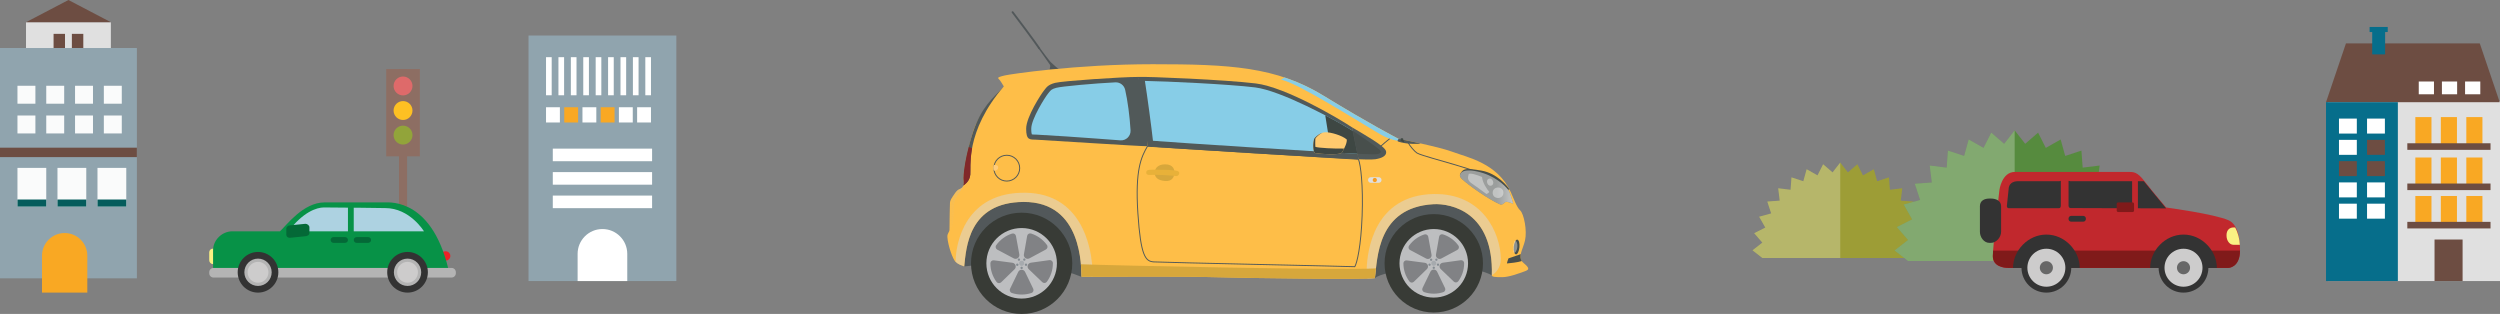 <?xml version="1.0" encoding="utf-8"?>
<!-- Generator: Adobe Illustrator 17.0.0, SVG Export Plug-In . SVG Version: 6.00 Build 0)  -->
<!DOCTYPE svg PUBLIC "-//W3C//DTD SVG 1.1//EN" "http://www.w3.org/Graphics/SVG/1.1/DTD/svg11.dtd">
<svg version="1.1" id="Слой_1" xmlns="http://www.w3.org/2000/svg" xmlns:xlink="http://www.w3.org/1999/xlink" x="0px" y="0px"
	 width="1297.523px" height="162.939px" viewBox="0 0 1297.523 162.939" enable-background="new 0 0 1297.523 162.939"
	 xml:space="preserve">
<rect x="0" y="0" width="1297.523" height="162.939" fill="#808080" stroke="none"/>
<g>
	<rect x="13.501" y="11.522" fill="#E0E0E0" width="44.038" height="30.67"/>
	<polygon fill="#6D4D42" points="13.501,11.522 35.521,0 57.539,11.522 	"/>
	<g>
		<rect x="27.805" y="17.569" fill="#6D4D42" width="5.935" height="11.758"/>
		<rect x="37.302" y="17.569" fill="#6D4D42" width="5.936" height="11.758"/>
	</g>
	<rect x="0" y="24.918" fill="#90A4AE" width="71.04" height="119.543"/>
	<g>
		<rect x="9.064" y="44.515" fill="#FAFBFB" width="9.309" height="9.309"/>
		<rect x="24.007" y="44.515" fill="#FAFBFB" width="9.309" height="9.309"/>
		<rect x="38.95" y="44.515" fill="#FAFBFB" width="9.309" height="9.309"/>
		<rect x="53.892" y="44.515" fill="#FAFBFB" width="9.309" height="9.309"/>
		<rect x="9.064" y="59.947" fill="#FAFBFB" width="9.309" height="9.309"/>
		<rect x="24.007" y="59.947" fill="#FAFBFB" width="9.309" height="9.309"/>
		<rect x="38.95" y="59.947" fill="#FAFBFB" width="9.309" height="9.309"/>
		<rect x="53.892" y="59.947" fill="#FAFBFB" width="9.309" height="9.309"/>
	</g>
	<rect x="0" y="76.647" fill="#6D4D42" width="71.04" height="4.897"/>
	<g>
		<rect x="9.064" y="87.138" fill="#FAFBFB" width="14.942" height="20.088"/>
		<rect x="29.83" y="87.138" fill="#FAFBFB" width="14.943" height="20.088"/>
		<rect x="50.596" y="87.138" fill="#FAFBFB" width="14.942" height="20.088"/>
	</g>
	<g>
		<rect x="9.064" y="103.551" fill="#055C5C" width="14.942" height="3.675"/>
		<rect x="29.83" y="103.551" fill="#055C5C" width="14.943" height="3.675"/>
		<rect x="50.596" y="103.551" fill="#055C5C" width="14.942" height="3.675"/>
	</g>
	<path fill="#F9A823" d="M45.319,151.872H21.803v-19.169c0-6.495,5.264-11.759,11.758-11.759l0,0
		c6.494,0,11.758,5.264,11.758,11.759V151.872z"/>
</g>
<g>
	<path fill="none" stroke="#52585A" stroke-linecap="round" stroke-linejoin="round" stroke-miterlimit="10" d="M525.541,6.322
		c0.514,0.514,12.852,17.146,13.815,18.742"/>
	<path fill="#52585A" d="M544.739,36.125c0.177-1.181,0.705-1.916,0-2.796c-0.705-0.88-5.328-7.706-5.695-8.072
		c-0.367-0.367,0.073-1.028,0.66-0.367c0.588,0.661,4.624,6.458,5.945,7.632c1.321,1.174,3.596,3.464,4.55,3.604
		C551.153,36.265,544.739,36.125,544.739,36.125z"/>
</g>
<path fill="#52585A" d="M500.441,138.275c9.688-1.027,37.281-4.256,60.913,5.43c0,0,9.486-4.916,8.073-18.831
	c-1.414-13.915-12.773-26.116-34.422-26.116C513.358,98.758,493.689,113.764,500.441,138.275z"/>
<path fill="#52585A" d="M713.583,144.35c4.004-4.004,44.189-10.012,60.687-1.512c0,0,9.482-2.85,6.017-20.214
	c-3.467-17.366-14.102-24.71-34.542-25.299c-20.44-0.588-34.717,16.907-35.358,26.909
	C709.746,134.236,713.583,144.35,713.583,144.35z"/>
<path fill="#FEBE48" d="M500.441,138.275c-1.174-0.439-3.009-0.955-4.477-2.35c-1.469-1.392-3.943-8.373-4.257-12.842
	c-0.148-2.126,1.111-2.465,1.101-3.963c-0.025-3.963,0.221-12.697,0.221-13.357c0-0.66,0-1.688,1.395-3.669
	c1.395-1.981,2.01-3.296,3.522-3.889c3.169-1.242,2.112-3.955,2.15-5.825c0.17-8.432,3.987-20.863,4.838-23.679
	c1.253-4.147,4.608-12.182,16.056-23.851c0,0-1.834-3.229-2.715-3.963c-0.881-0.733,0.881-1.174,3.376-1.761
	c2.495-0.587,36.621-5.798,76.691-5.798c40.07,0,63.995,1.321,88.507,16.292c24.512,14.972,36.842,21.283,39.043,22.457
	c1.174,0.147,21.576,4.256,28.475,6.898c6.898,2.642,22.75,5.578,29.649,20.549c1.761,3.816,3.083,7.926,4.99,9.688
	c1.908,1.761,3.67,10.421,2.495,15.558c-1.174,5.138-4.256,8.807-0.734,11.742c3.523,2.936,2.789,3.523,0.295,4.404
	c-2.496,0.881-7.78,2.936-11.449,2.936c-3.669,0-5.37-0.123-5.343-1.016c1.001-32.746-21.11-37.381-30.343-36.852
	c-29.112,1.669-28.994,28.029-30.344,38.364c-5.137,0.734-62.107,0.09-83.391-0.496c-21.283-0.588-65.903-0.148-68.839-0.148
	c-0.294-4.844,0.587-39.052-30.089-38.894C502.496,104.957,501.468,128.881,500.441,138.275z"/>
<path fill="none" stroke="#515959" stroke-width="0.5" stroke-linecap="round" stroke-linejoin="round" stroke-miterlimit="10" d="
	M716.615,75.895c0,0,4.14-3.639,5.021-4.242"/>
<path fill="none" stroke="#515959" stroke-width="0.5" stroke-linecap="round" stroke-linejoin="round" stroke-miterlimit="10" d="
	M730.81,73.975c0.807,1.699,3.448,4.709,4.622,5.443c1.175,0.733,5.212,1.835,8.293,2.789c3.083,0.954,20.402,5.669,21.797,6.797"/>
<path fill="#D7A73B" d="M599.296,89.634c0-1.67,1.101-4.345,5.431-4.345c4.329,0,4.886,2.9,4.844,4.439
	c-0.043,1.54-0.879,4.587-4.916,4.221C600.617,93.582,599.296,91.872,599.296,89.634z"/>
<g>
	<path fill="#515959" d="M590.562,39.934c-7.779-0.032-39.19,2.055-43.005,3.083c-3.816,1.027-4.403,2.349-5.725,3.963
		c-1.321,1.614-9.247,13.65-9.247,19.815c0,6.165,1.908,5.577,5.432,5.724c3.521,0.147,52.692,3.376,57.536,3.376
		C595.845,65.18,593.498,45.806,590.562,39.934z"/>
	<path fill="#87CDE7" d="M586.769,67.623c0.176,2.971-2.304,5.419-5.272,5.218c-7.464-0.508-17.753-1.382-28.152-2.033
		c-8.144-0.51-14.028-0.878-15.218-0.929c-0.344-0.014-0.674-0.021-0.988-0.029c-0.545-0.013-1.267-0.029-1.592-0.102
		c-0.102-0.24-0.319-0.984-0.319-2.954c0-5.028,7.19-16.356,8.65-18.142c0.183-0.223,0.353-0.441,0.519-0.653
		c0.913-1.175,1.373-1.765,3.848-2.431c2.809-0.756,19.936-2.322,30.658-2.83c2.393-0.113,4.514,1.506,5.054,3.84
		C585.243,52.147,586.334,60.294,586.769,67.623z"/>
</g>
<g>
	<path fill="#515959" d="M702.326,68.052c-0.252-0.958-0.479-1.672-0.652-1.991c-6.605-4.403-34.346-20.842-49.904-22.75
		c-15.559-1.909-56.51-3.67-61.207-3.376c0.734,3.523,4.845,31.851,4.991,35.961c5.431,0.734,99.075,6.458,109.497,6.752
		c-0.058-0.669-0.193-1.664-0.376-2.838C704.062,76.224,702.728,71.239,702.326,68.052z"/>
	<path fill="#87CDE7" d="M702.326,68.052c-10.108-6.305-37.775-21.073-50.932-22.687c-13.547-1.662-45.833-3.178-57.185-3.366
		c1.18,7.438,3.449,24.213,4.189,31.066c13.646,1.099,82.477,5.489,106.276,6.743C704.117,76.232,703.097,70.982,702.326,68.052z"/>
	<path fill="#3E4743" d="M702.326,68.052c-3.32-2.071-8.535-5.056-14.509-8.187c0.691,4.071,2.399,14.474,2.643,19.141
		c5.594,0.329,10.464,0.604,14.214,0.802C704.117,76.232,703.097,70.982,702.326,68.052z"/>
</g>
<g>
	<path fill="#FFCA6E" d="M682.08,72.005c0.366-0.661,2.963-3.303,5.737-3.376c2.774-0.073,8.646,1.615,11.142,3.743
		c0.293,1.101-0.791,4.333-2.713,7.046c-2.425,1.174-10.718,0.514-13.8,0C681.423,78.47,681.345,74.647,682.08,72.005z"/>
	<path fill="#3E4743" d="M682.666,76.188c-0.072-0.44-0.072-3.449,0-4.11c0.074-0.659,2.056-2.423,3.543-3.136
		c-2.105,0.73-3.836,2.533-4.129,3.063c-0.734,2.642-0.656,6.464,0.366,7.413c3.082,0.514,11.375,1.174,13.8,0
		c0.531-0.749,0.995-1.537,1.387-2.31C693.113,77.235,683.798,76.785,682.666,76.188z"/>
</g>
<g>
	<path fill="#515959" d="M701.673,66.061c6.531,3.889,17.1,9.761,17.688,12.402c0.587,2.642-2.716,3.743-5.578,4.183
		c-1.904,0.293-7.475,0.045-8.733,0L701.673,66.061z"/>
	<path fill="#484F4C" d="M702.042,67.877c4.045,2.485,12.768,8.752,13.648,9.56c0.881,0.808,1.271,1.396,0.538,2.033
		c-0.733,0.637-2.009,0.604-3.917,0.604s-6.256-0.19-7.842-0.275L702.042,67.877z"/>
</g>
<path fill="none" stroke="#515959" stroke-width="0.5" stroke-linecap="round" stroke-linejoin="round" stroke-miterlimit="10" d="
	M595.553,75.895c-3.229,5.577-6.458,12.183-4.991,34.64c1.469,22.456,3.964,25.098,8.221,25.391
	c4.256,0.295,103.037,2.35,104.358,2.496c1.175-1.908,3.229-10.568,3.816-26.42c0.587-15.852-0.739-26.475-1.907-29.355
	L595.553,75.895z"/>
<path fill="#E8B139" d="M594.893,89.472c-0.06,0.658,0.366,1.468,2.054,1.321c2.998-0.26,11.834,0.275,13.357,0.588
	c1.432,0.293,2.643-2.083,0.808-2.643c-1.835-0.559-7.338-0.635-10.055-0.66C596.654,88.037,595.039,87.857,594.893,89.472z"/>
<path fill="#87CDE7" d="M725.892,72.079c-2.201-1.174-14.531-7.485-39.043-22.457c-6.674-4.076-13.305-7.134-20.229-9.435
	l-1.788,1.215c7.789,1.003,41.392,22.457,51.783,28.435c5.536,3.185,11.279,4.087,12.111,2.779
	C727.167,72.303,726.13,72.109,725.892,72.079z"/>
<path fill="#515959" d="M725.892,72.079c-0.221,0.514-1.119,1.084,0,1.468c1.247,0.429,4.514,1.138,7.633,1.138
	c1.467,0,3.322,0.022,3.7-0.261C731.434,73.13,726.455,72.149,725.892,72.079z"/>
<g>
	<circle fill="#484F4C" cx="727.598" cy="72.424" r="0.771"/>
	<path fill="#3E4743" d="M727.598,72.189c-0.403-0.002-0.771,0.392-0.542,0.783c0.231,0.391,1.313,0.923,1.588,0.795
		C728.919,73.638,728.39,72.192,727.598,72.189z"/>
</g>
<g>
	<path fill="#484F4C" d="M783.447,98.361c-0.934-1.683-6.457-8.41-14.512-9.807c-7.931-1.375-9.027-0.862-10.238,0.45
		c-1.211,1.312-1.437,2.474,0,3.844c3.156,3.008,13.576,10.494,19.815,13.209c1.528,0.666,2.258-1.321,3.248-1.321
		c0.991,0,3.357,0.826,3.578,1.046c-0.275-1.21-1.762-6.549-2.643-7.32L783.447,98.361z"/>
	<path opacity="0.45" fill="#FFFFFF" d="M782.695,98.462c-1.746-2.23-6.986-7.495-16.007-9.459c-8.38-1.825-9.039,1.434-8.959,2.261
		c0.006,0.035,0.009,0.071,0.017,0.106c0.004,0.014,0.008,0.028,0.012,0.039v0c0.113,0.463,0.414,0.936,0.939,1.438
		c3.156,3.008,13.576,10.494,19.815,13.209c1.528,0.666,2.258-1.321,3.248-1.321c0.991,0,3.357,0.826,3.578,1.046
		C785.062,104.572,783.576,99.233,782.695,98.462z"/>
	<linearGradient id="SVGID_1_" gradientUnits="userSpaceOnUse" x1="785.793" y1="97.326" x2="776.93" y2="97.326">
		<stop  offset="0" style="stop-color:#FFFFFF"/>
		<stop  offset="1" style="stop-color:#FFFFFF;stop-opacity:0"/>
	</linearGradient>
	<path opacity="0.45" fill="url(#SVGID_1_)" d="M782.695,98.462c-1.746-2.23-6.986-7.495-16.007-9.459
		c-8.38-1.825-9.039,1.434-8.959,2.261c0.006,0.035,0.009,0.071,0.017,0.106c0.004,0.014,0.008,0.028,0.012,0.039v0
		c0.113,0.463,0.414,0.936,0.939,1.438c3.156,3.008,13.576,10.494,19.815,13.209c1.528,0.666,2.258-1.321,3.248-1.321
		c0.991,0,3.357,0.826,3.578,1.046C785.062,104.572,783.576,99.233,782.695,98.462z"/>
	<path opacity="0.38" fill="#FFFFFF" d="M769.179,91.851c-2.148-0.945-6.701-2.418-6.959-1.375
		c-0.424,1.718-0.859,3.093,1.977,4.983c2.835,1.89,5.97,4.381,7.323,5.24c0,0,1.268-0.602,1.438-1.116
		C771.669,98.208,769.424,94.717,769.179,91.851z"/>
	
		<ellipse transform="matrix(0.933 -0.361 0.361 0.933 17.943 285.339)" opacity="0.38" fill="#FFFFFF" cx="773.089" cy="94.619" rx="1.57" ry="1.918"/>
	<ellipse opacity="0.38" fill="#FFFFFF" cx="777.498" cy="100.041" rx="2.789" ry="2.715"/>
</g>
<g>
	<path fill="#DFDFDE" d="M715.614,94.876h-4.165c-0.777,0-1.409-0.631-1.409-1.409v-0.091c0-0.778,0.632-1.409,1.409-1.409h4.165
		c0.778,0,1.408,0.631,1.408,1.409v0.091C717.022,94.245,716.392,94.876,715.614,94.876z"/>
	<circle fill="#F99B1C" cx="713.531" cy="93.422" r="1.087"/>
</g>
<ellipse transform="matrix(0.996 0.094 -0.094 0.996 15.499 -73.308)" fill="#484F4C" cx="786.812" cy="128.053" rx="1.477" ry="3.834"/>
<path opacity="0.38" fill="#FFFFFF" d="M786.28,124.875c-0.011-0.001-0.022,0.001-0.033,0c-0.437,0.658-0.785,1.763-0.905,3.04
	c-0.129,1.377,0.039,2.606,0.396,3.317c0.827,0.017,1.615-1.317,1.777-3.034C787.681,126.442,787.127,124.955,786.28,124.875z"/>
<path fill="#484F4C" d="M789.283,131.874c-1.157,0.531-5.414,1.852-6.367,2.219c0,0-0.734,1.908-0.808,2.642
	c1.247-0.074,5.806-0.58,7.71-1.244c0,0,0,0,0.001,0C789.066,134.396,789.009,133.202,789.283,131.874z"/>
<g>
	
		<circle fill="none" stroke="#515959" stroke-width="0.5" stroke-linecap="round" stroke-linejoin="round" stroke-miterlimit="10" cx="522.526" cy="87.276" r="6.704"/>
	<path fill="#FFCC7A" d="M515.823,85.582c0.764,0,2.229,0.071,2.232,1.247c0.003,1.368-1.05,1.753-2.103,1.757
		C515.265,88.224,515.431,86.147,515.823,85.582z"/>
</g>
<g>
	<path fill="#515959" d="M504.934,68.702c-0.936,2.788-4.668,15.247-4.838,23.679c-0.023,1.175,0.383,2.681-0.095,3.947l0,0
		c0.953-0.838,3.228-2.232,3.596-5.682c0.366-3.449-2.814-22.408,17.393-45.794C515.135,51.071,509.366,55.503,504.934,68.702z"/>
	<path fill="#812729" d="M502.792,76.296c-1.265,4.931-2.597,11.182-2.695,16.084c-0.023,1.175,0.383,2.681-0.095,3.947l0,0
		c0.953-0.838,3.228-2.232,3.596-5.682c0.183-1.717-0.261-6.837,0.904-13.681C503.808,76.633,503.371,76.495,502.792,76.296z"/>
</g>
<path opacity="0.5" fill="#D9DADB" d="M566.785,136.734c-0.881-8.439-5.291-36.064-34.199-36.693
	c-31.709-0.691-36.621,26.345-36.621,35.885c1.468,1.395,3.303,1.91,4.477,2.35c1.027-9.394,2.055-33.318,30.824-33.465
	c30.676-0.157,29.795,34.051,30.089,38.894c0.562,0,2.651-0.016,5.808-0.037C567.125,141.336,567.015,138.943,566.785,136.734z"/>
<path opacity="0.5" fill="#D9DADB" d="M744.166,100.699c-31.153,0.515-34.566,29.797-34.837,38.766l0.419,5.09
	c1.9-0.051,3.232-0.117,3.836-0.205c1.35-10.334,1.231-36.694,30.344-38.364c9.232-0.529,31.344,4.106,30.343,36.852
	c1.703-0.867,4.761-3.756,4.683-8.535C778.73,120.911,769.5,100.28,744.166,100.699z"/>
<path fill="#D7A73B" d="M561.002,137.154c0.279,3.117,0.288,5.512,0.352,6.551c2.935,0,47.556-0.439,68.839,0.148
	c21.283,0.586,78.254,1.23,83.391,0.496c0.185-1.418,0.344-3.141,0.553-5.057C697.096,140.385,576.178,137.762,561.002,137.154z"/>
<g>
	<circle fill="#383B36" cx="744.142" cy="136.66" r="25.54"/>
	<circle fill="#BDBEC0" cx="744.141" cy="136.66" r="17.792"/>
	<path fill="#818285" d="M748.072,134.161l8.316-4.48c0.816-0.44,1.066-1.502,0.521-2.254c-1.959-2.705-4.756-4.763-8.011-5.793
		c-0.886-0.28-1.817,0.288-1.979,1.204l-1.642,9.308C745,133.719,746.664,134.92,748.072,134.161z M742.972,132.153l-1.706-9.299
		c-0.168-0.913-1.104-1.476-1.987-1.189c-3.246,1.052-6.029,3.13-7.971,5.85c-0.539,0.756-0.282,1.814,0.537,2.25l8.348,4.425
		C741.607,134.938,743.261,133.725,742.972,132.153z M742.419,140.988l-4.12,8.506c-0.403,0.834,0.013,1.84,0.892,2.131
		c1.557,0.516,3.221,0.797,4.95,0.797s3.393-0.281,4.95-0.797c0.879-0.291,1.295-1.297,0.892-2.131l-4.119-8.506
		C745.167,139.549,743.116,139.549,742.419,140.988z M758.15,135.051l-9.361,1.303c-1.584,0.221-2.215,2.172-1.06,3.277l6.825,6.537
		c0.666,0.639,1.75,0.557,2.297-0.188c1.918-2.611,3.051-5.832,3.051-9.32c0-0.039,0-0.078,0-0.117
		C759.894,135.621,759.062,134.924,758.15,135.051z M739.491,136.385l-9.372-1.236c-0.909-0.121-1.738,0.578-1.738,1.494
		c0,0.006,0,0.014,0,0.018c0,3.525,1.158,6.779,3.115,9.406c0.553,0.74,1.637,0.814,2.299,0.172l6.779-6.582
		C741.722,138.543,741.078,136.596,739.491,136.385z"/>
	<g>
		<circle fill="#A6AAAE" cx="744.141" cy="136.66" r="1.28"/>
		<circle fill="#848B91" cx="744.141" cy="138.973" r="0.597"/>
		<circle fill="#848B91" cx="746.341" cy="137.372" r="0.596"/>
		<circle fill="#848B91" cx="745.493" cy="134.786" r="0.596"/>
		<circle fill="#848B91" cx="742.773" cy="134.798" r="0.596"/>
		<circle fill="#848B91" cx="741.947" cy="137.39" r="0.596"/>
	</g>
</g>
<g>
	<circle fill="#383B36" cx="530.241" cy="136.66" r="26.278"/>
	<circle fill="#BDBEC0" cx="530.242" cy="136.66" r="18.307"/>
	<path fill="#818285" d="M534.286,134.089l8.556-4.611c0.842-0.452,1.098-1.546,0.538-2.319c-2.017-2.783-4.894-4.9-8.242-5.96
		c-0.911-0.288-1.869,0.297-2.036,1.238l-1.689,9.577C531.126,133.635,532.836,134.87,534.286,134.089z M529.039,132.022
		l-1.756-9.568c-0.173-0.939-1.135-1.518-2.044-1.223c-3.341,1.082-6.204,3.219-8.201,6.02c-0.555,0.776-0.291,1.867,0.553,2.314
		l8.589,4.553C527.634,134.888,529.335,133.64,529.039,132.022z M528.469,141.113l-4.238,8.752
		c-0.415,0.857,0.014,1.893,0.917,2.193c1.603,0.529,3.314,0.82,5.094,0.82c1.78,0,3.492-0.291,5.094-0.82
		c0.903-0.301,1.332-1.336,0.916-2.193l-4.238-8.752C531.296,139.633,529.187,139.633,528.469,141.113z M544.656,135.004
		l-9.632,1.341c-1.63,0.225-2.28,2.232-1.091,3.371l7.022,6.727c0.687,0.656,1.802,0.572,2.364-0.193
		c1.973-2.686,3.139-6.002,3.139-9.59c0-0.041,0-0.082,0-0.121C546.451,135.592,545.595,134.876,544.656,135.004z M525.458,136.377
		l-9.644-1.271c-0.935-0.124-1.788,0.594-1.789,1.537c0,0.006,0,0.014,0,0.018c0,3.629,1.193,6.977,3.206,9.678
		c0.567,0.762,1.684,0.84,2.366,0.178l6.975-6.773C527.752,138.596,527.089,136.592,525.458,136.377z"/>
	<g>
		<circle fill="#A6AAAE" cx="530.242" cy="136.66" r="1.316"/>
		<circle fill="#848B91" cx="530.242" cy="139.039" r="0.613"/>
		<circle fill="#848B91" cx="532.505" cy="137.392" r="0.613"/>
		<circle fill="#848B91" cx="531.633" cy="134.732" r="0.613"/>
		<circle fill="#848B91" cx="528.833" cy="134.744" r="0.613"/>
		<circle fill="#848B91" cx="527.984" cy="137.412" r="0.613"/>
	</g>
</g>
<linearGradient id="SVGID_2_" gradientUnits="userSpaceOnUse" x1="501.373" y1="107.685" x2="490.549" y2="108.616">
	<stop  offset="0" style="stop-color:#BDBEC0"/>
	<stop  offset="1" style="stop-color:#FEBE48;stop-opacity:0"/>
</linearGradient>
<path opacity="0.5" fill="url(#SVGID_2_)" d="M497.946,98.206c-1.513,0.593-2.128,1.908-3.522,3.889
	c-1.395,1.981-1.395,3.009-1.395,3.669c0,0.661-0.246,9.395-0.221,13.357c0.002,0.302-0.049,0.555-0.128,0.787
	c2.808-2.442,1.927-8.566,2.367-13.52c0.44-4.954,4.623-7.816,4.954-10.061C499.718,97.077,499.125,97.744,497.946,98.206z"/>
<g>
	<polyline fill="#9D9D36" points="914.664,133.895 909.564,129.908 914.664,125.922 910.43,121.024 916.209,118.109 
		913.019,112.478 919.26,110.754 917.236,104.606 923.691,104.134 922.9,97.71 929.326,98.5 929.797,92.044 935.945,94.068 
		937.668,87.829 943.301,91.019 946.215,85.24 951.113,89.473 955.1,84.373 959.084,89.473 963.982,85.24 966.896,91.019 
		972.529,87.829 974.252,94.068 980.4,92.045 980.873,98.5 987.297,97.711 986.508,104.135 992.963,104.606 990.938,110.755 
		997.178,112.478 993.988,118.11 999.768,121.024 995.533,125.922 1000.633,129.908 995.533,133.895 	"/>
	<polygon opacity="0.26" fill="#FFFFFF" points="955.1,84.373 951.113,89.473 946.215,85.24 943.301,91.019 937.668,87.829 
		935.945,94.068 929.797,92.044 929.326,98.5 922.9,97.71 923.691,104.134 917.236,104.606 919.26,110.754 913.019,112.478 
		916.209,118.109 910.43,121.024 914.664,125.922 909.564,129.908 914.664,133.895 955.1,133.895 	"/>
</g>
<g>
	<polyline fill="#568B3E" points="990.266,135.463 983.283,130.005 990.266,124.547 984.469,117.841 992.383,113.85 
		988.016,106.137 996.558,103.777 993.787,95.359 1002.627,94.713 1001.545,85.916 1010.342,86.998 1010.988,78.158 1019.406,80.93 
		1021.766,72.387 1029.479,76.754 1033.469,68.841 1040.174,74.638 1045.633,67.654 1051.09,74.638 1057.797,68.841 
		1061.789,76.755 1069.5,72.387 1071.859,80.931 1080.279,78.159 1080.924,86.999 1089.721,85.917 1088.641,94.714 1097.479,95.36 
		1094.707,103.778 1103.25,106.138 1098.883,113.85 1106.797,117.841 1101,124.547 1107.982,130.005 1101,135.463 	"/>
	<polygon opacity="0.26" fill="#FFFFFF" points="1045.633,67.654 1040.174,74.638 1033.469,68.841 1029.479,76.754 1021.766,72.387 
		1019.406,80.93 1010.988,78.158 1010.342,86.998 1001.545,85.916 1002.627,94.713 993.787,95.359 996.558,103.777 988.016,106.137 
		992.383,113.85 984.469,117.841 990.266,124.547 983.283,130.005 990.266,135.463 1045.633,135.463 	"/>
</g>
<g>
	<rect x="1208.073" y="52.564" fill="#E0E0E0" width="89.45" height="93.309"/>
	<polygon fill="#6D4D42" points="1217.573,22.514 1287.023,22.514 1297.372,53.03 1207.225,53.03 	"/>
	<rect x="1207.225" y="53.03" fill="#066E8B" width="37.284" height="92.842"/>
	<rect x="1280.044" y="60.77" fill="#F9A823" width="8.362" height="14.307"/>
	<rect x="1266.817" y="60.77" fill="#F9A823" width="8.361" height="14.307"/>
	<rect x="1253.59" y="60.77" fill="#F9A823" width="8.362" height="14.307"/>
	<rect x="1280.044" y="81.743" fill="#F9A823" width="8.362" height="14.307"/>
	<rect x="1266.817" y="81.743" fill="#F9A823" width="8.361" height="14.307"/>
	<rect x="1253.59" y="81.743" fill="#F9A823" width="8.362" height="14.307"/>
	<rect x="1280.044" y="101.716" fill="#F9A823" width="8.362" height="14.307"/>
	<rect x="1266.817" y="101.716" fill="#F9A823" width="8.361" height="14.307"/>
	<rect x="1253.59" y="101.716" fill="#F9A823" width="8.362" height="14.307"/>
	<rect x="1228.52" y="61.548" fill="#FFFFFF" width="9.261" height="7.775"/>
	<rect x="1213.953" y="61.548" fill="#FFFFFF" width="9.261" height="7.775"/>
	<rect x="1228.52" y="72.589" fill="#6D4D42" width="9.261" height="7.776"/>
	<rect x="1213.953" y="72.589" fill="#FFFFFF" width="9.261" height="7.776"/>
	<rect x="1228.52" y="83.631" fill="#6D4D42" width="9.261" height="7.775"/>
	<rect x="1213.953" y="83.631" fill="#6D4D42" width="9.261" height="7.775"/>
	<rect x="1228.52" y="94.672" fill="#FFFFFF" width="9.261" height="7.776"/>
	<rect x="1213.953" y="94.672" fill="#FFFFFF" width="9.261" height="7.776"/>
	<rect x="1228.52" y="105.714" fill="#FFFFFF" width="9.261" height="7.775"/>
	<rect x="1213.953" y="105.714" fill="#FFFFFF" width="9.261" height="7.775"/>
	<rect x="1263.544" y="124.314" fill="#6D4D42" width="14.567" height="21.558"/>
	<rect x="1249.424" y="74.356" fill="#6D4D42" width="43.185" height="3.414"/>
	<rect x="1249.424" y="95.251" fill="#6D4D42" width="43.185" height="3.414"/>
	<polyline fill="#6D4D42" points="1249.424,115.146 1249.424,118.561 1292.608,118.561 1292.608,115.146 	"/>
	<g>
		<g>
			<g>
				<rect x="1279.397" y="42.3" fill="#FFFFFF" width="7.898" height="6.631"/>
			</g>
			<g>
				<rect x="1267.378" y="42.3" fill="#FFFFFF" width="7.897" height="6.631"/>
			</g>
			<g>
				<rect x="1255.357" y="42.3" fill="#FFFFFF" width="7.897" height="6.631"/>
			</g>
		</g>
	</g>
	<rect x="1231.192" y="14.712" fill="#066E8B" width="6.708" height="13.507"/>
	<rect x="1229.84" y="13.992" fill="#066E8B" width="9.413" height="2.633"/>
</g>
<g>
	<polyline fill="#90A4AE" points="335.834,18.438 351.024,18.438 351.024,145.871 335.834,145.871 289.506,145.871 274.316,145.871 
		274.316,18.438 289.506,18.438 	"/>
	<g>
		<rect x="334.927" y="29.674" fill="#FFFFFF" width="2.938" height="19.769"/>
		<rect x="328.485" y="29.674" fill="#FFFFFF" width="2.938" height="19.769"/>
		<rect x="322.044" y="29.674" fill="#FFFFFF" width="2.938" height="19.769"/>
		<rect x="315.602" y="29.674" fill="#FFFFFF" width="2.938" height="19.769"/>
		<rect x="309.161" y="29.674" fill="#FFFFFF" width="2.938" height="19.769"/>
		<rect x="302.719" y="29.674" fill="#FFFFFF" width="2.938" height="19.769"/>
		<rect x="296.277" y="29.674" fill="#FFFFFF" width="2.938" height="19.769"/>
		<rect x="289.835" y="29.674" fill="#FFFFFF" width="2.938" height="19.769"/>
		<rect x="283.394" y="29.674" fill="#FFFFFF" width="2.938" height="19.769"/>
	</g>
	<g>
		<g>
			<rect x="286.904" y="77.142" fill="#FFFFFF" width="51.533" height="6.531"/>
			<rect x="286.904" y="89.323" fill="#FFFFFF" width="51.533" height="6.531"/>
			<rect x="286.904" y="101.506" fill="#FFFFFF" width="51.533" height="6.531"/>
		</g>
	</g>
	<g>
		<g>
			<rect x="330.671" y="55.659" fill="#FFFFFF" width="7.194" height="7.91"/>
			<rect x="321.216" y="55.659" fill="#FFFFFF" width="7.194" height="7.91"/>
			<g>
				<rect x="311.76" y="55.659" fill="#F9A823" width="7.194" height="7.91"/>
			</g>
			<rect x="302.305" y="55.659" fill="#FFFFFF" width="7.194" height="7.91"/>
			<g>
				<rect x="292.85" y="55.659" fill="#F9A823" width="7.194" height="7.91"/>
			</g>
			<rect x="283.394" y="55.659" fill="#FFFFFF" width="7.194" height="7.91"/>
		</g>
	</g>
	<path fill="#FFFFFF" d="M312.67,118.872L312.67,118.872c-7.115,0-12.883,5.769-12.883,12.884v14.115h25.767v-14.115
		C325.554,124.641,319.786,118.872,312.67,118.872z"/>
</g>
<g>
	<rect x="200.443" y="35.832" fill="#8D6E63" width="17.467" height="45.308"/>
	<rect x="207.076" y="35.832" fill="#8D6E63" width="4.202" height="109.04"/>
	<rect x="201.912" y="136.336" fill="#8D6E63" width="14.532" height="8.536"/>
	<circle fill="#DE6A6A" cx="209.177" cy="44.616" r="4.904"/>
	<circle fill="#FEC023" cx="209.177" cy="57.365" r="4.904"/>
	<circle fill="#92A43A" cx="209.177" cy="70.114" r="4.904"/>
</g>
<g>
	<g>
		<path fill="#C1282D" d="M1037.712,98.614c0,0,1.219-9.384,8.044-9.384c6.825,0,54.994,0.002,58.985,0
			c2.559-0.001,4.493-0.05,8.125,4.631c4.963,6.398,11.374,13.832,11.374,13.832s25.105,3.352,32.419,6.642
			c5.023,2.26,5.931,9.973,5.931,15.771c0,8.41-6.011,8.945-6.011,8.945s-85.109,0-114.236,0c-2.51,0-8.042-0.779-8.042-6.061
			C1034.3,127.71,1037.712,98.614,1037.712,98.614z"/>
		<g>
			<path fill="#801A1A" d="M1034.303,132.926c0,5.28,5.532,6.125,8.042,6.125c29.127,0,114.236,0,114.236,0s5.945,0,6.006-9
				h-128.153C1034.351,132.051,1034.303,132.307,1034.303,132.926z"/>
		</g>
		<path fill="#333333" d="M1124.24,108.154l-11.587-14.104h-38.137c-0.539,0-0.927-0.485-0.927,0.054v12.675
			c0,0.539,0.412,1.205,0.95,1.205L1124.24,108.154z"/>
		<path fill="#333333" d="M1068.75,94.051h-21.532c-2.692,0-4.734,1.493-4.734,4.187l-0.901,8.681c0,0.539,0.296,1.133,0.834,1.133
			h26.333c0.539,0,0.84-0.732,0.84-1.271V94.104C1069.59,93.566,1069.288,94.051,1068.75,94.051z"/>
		<path fill="#333333" d="M1082.59,113.699c0,0.747-0.606,1.352-1.352,1.352h-6.296c-0.747,0-1.352-0.605-1.352-1.352v-0.296
			c0-0.747,0.605-1.352,1.352-1.352h6.296c0.747,0,1.352,0.606,1.352,1.352V113.699z"/>
		<path fill="#333333" d="M1038.59,120.358c0,2.723-2.453,5.693-5.273,5.693h-0.825c-2.82,0-4.901-2.97-4.901-5.693v-13.319
			c0-2.722,2.081-3.988,4.901-3.988h0.825c2.82,0,5.273,1.266,5.273,3.988V120.358z"/>
		<path fill="#333333" d="M1044.78,139.051c0-9,7.748-17.306,17.306-17.306c9.557,0,17.306,8.306,17.306,17.306H1044.78z"/>
		<path fill="#333333" d="M1115.953,139.051c0-9,7.749-17.306,17.306-17.306c9.558,0,17.306,8.306,17.306,17.306H1115.953z"/>
		<circle fill="#333333" cx="1062.086" cy="138.953" r="12.918"/>
		<circle fill="#CDCCCC" cx="1062.086" cy="138.953" r="9.858"/>
		<circle fill="#676767" cx="1062.086" cy="138.953" r="3.405"/>
		<circle fill="#333333" cx="1133.259" cy="138.953" r="12.918"/>
		<circle fill="#CDCCCC" cx="1133.259" cy="138.953" r="9.858"/>
		<circle fill="#676767" cx="1133.259" cy="138.953" r="3.405"/>
		<g>
			<path fill="#FAF183" d="M1159.183,118.051c-2.067,0-3.593,1.452-3.593,3.917v0.375c0,2.465,1.525,4.708,3.593,4.708h3.325
				c-0.197-3-0.833-6-2.443-9H1159.183z"/>
		</g>
	</g>
	<rect x="1106.59" y="93.051" fill="#C1282D" width="3" height="17"/>
	<path fill="#801A1A" d="M1107.59,109.315c0,0.406-0.33,0.736-0.736,0.736h-7.528c-0.406,0-0.736-0.33-0.736-0.736v-3.528
		c0-0.406,0.33-0.736,0.736-0.736h7.528c0.406,0,0.736,0.33,0.736,0.736V109.315z"/>
</g>
<g>
	<path fill="#FAF183" d="M108.59,130.933c0-1.042,0.846-1.882,1.89-1.882h0.181c1.044,0,1.93,0.84,1.93,1.882v4.144
		c0,1.042-0.886,1.975-1.93,1.975h-0.181c-1.043,0-1.89-0.933-1.89-1.975V130.933z"/>
	<path fill="#EC2227" d="M233.672,132.261c0.32,1.301-0.474,2.614-1.775,2.934l-2.354,0.58c-1.302,0.319-2.614-0.475-2.935-1.775
		l0,0c-0.319-1.3,0.475-2.613,1.775-2.934l2.355-0.58C232.038,130.166,233.352,130.961,233.672,132.261L233.672,132.261z"/>
	<path fill="#079247" d="M199.827,105.051c-8.857,0-31.391,0-31.391,0c-11.075,0-19.863,12-23.122,15h-24.707
		c-5.356,0-10.018,4.489-10.018,9.846v13.154h33.461h51.734h9.7h27.989C225.291,103.051,202.477,105.051,199.827,105.051z"/>
	<path fill="#B4B4B4" d="M236.59,141.828c0,1.228-0.995,2.223-2.223,2.223H110.813c-1.228,0-2.223-0.995-2.223-2.223v-0.555
		c0-1.228,0.995-2.223,2.223-2.223h123.555c1.228,0,2.223,0.995,2.223,2.223V141.828z"/>
	<g>
		<circle fill="#333333" cx="133.916" cy="141.317" r="10.554"/>
		<circle fill="#B4B4B4" cx="133.915" cy="141.317" r="7.094"/>
		<circle fill="#CDCCCC" cx="133.915" cy="141.317" r="5.41"/>
	</g>
	<g>
		<circle fill="#333333" cx="211.518" cy="141.317" r="10.554"/>
		<circle fill="#B4B4B4" cx="211.518" cy="141.317" r="7.094"/>
		<circle fill="#CDCCCC" cx="211.518" cy="141.317" r="5.41"/>
	</g>
	<path fill="#ADD2E1" d="M149.709,120.051h70.327c0,0-7.275-12.052-20.074-12.052c0,0-23.298-0.333-31.813-0.333
		C164.309,107.665,157.254,110.051,149.709,120.051z"/>
	<rect x="180.59" y="107.051" fill="#079247" width="3" height="15"/>
	<path fill="#046937" d="M180.59,124.551c0,0.829-0.672,1.5-1.5,1.5h-6c-0.828,0-1.5-0.671-1.5-1.5l0,0c0-0.829,0.672-1.5,1.5-1.5h6
		C179.918,123.051,180.59,123.722,180.59,124.551L180.59,124.551z"/>
	<path fill="#046937" d="M192.59,124.551c0,0.829-0.672,1.5-1.5,1.5h-6c-0.828,0-1.5-0.671-1.5-1.5l0,0c0-0.829,0.672-1.5,1.5-1.5h6
		C191.918,123.051,192.59,123.722,192.59,124.551L192.59,124.551z"/>
	<path fill="#046937" d="M160.59,117.993c0-1.029-1.073-1.838-2.102-1.838l-7.991,0.809c-1.03,0-1.906,0.808-1.906,1.837v2.982
		c0,1.028,0.783,1.647,1.813,1.647l8.007-0.809c1.03,0,2.18-0.618,2.18-1.647V117.993z"/>
</g>
</svg>
